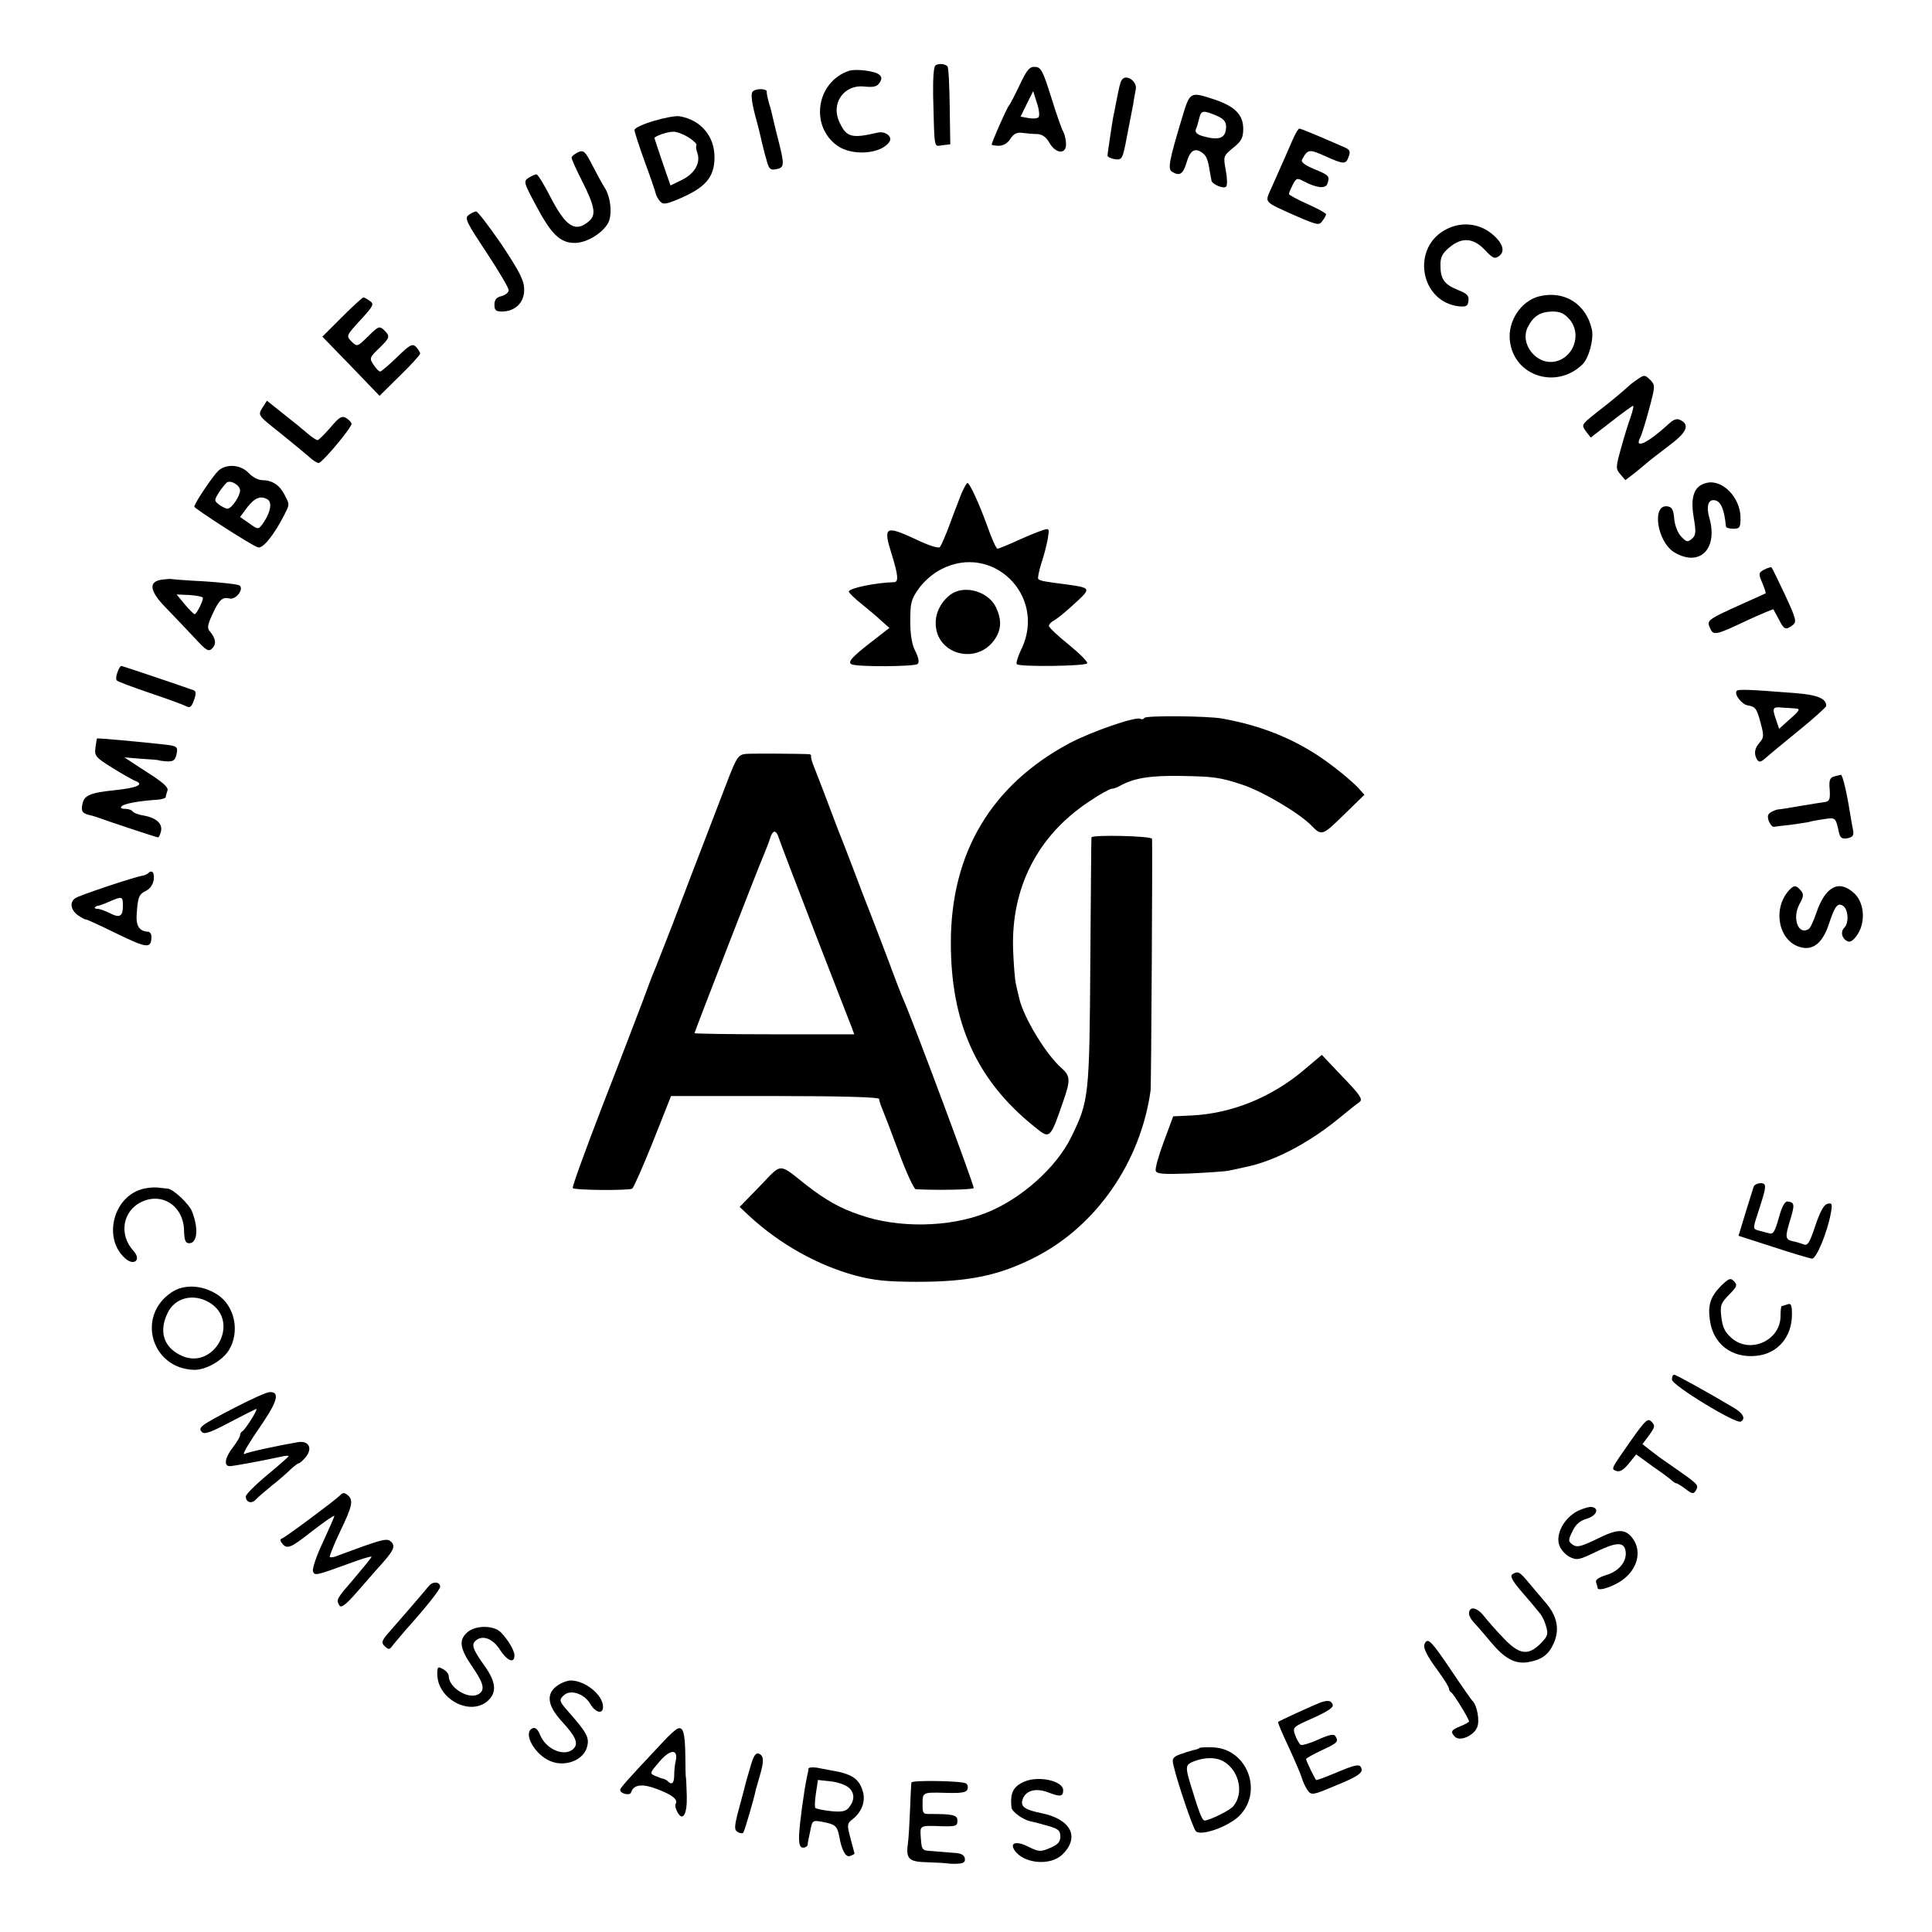 <?xml version="1.0" standalone="no"?>
<!DOCTYPE svg PUBLIC "-//W3C//DTD SVG 20010904//EN"
 "http://www.w3.org/TR/2001/REC-SVG-20010904/DTD/svg10.dtd">
<svg version="1.0" xmlns="http://www.w3.org/2000/svg"
 width="676pt" height="676pt" viewBox="0 0 676 676"
 preserveAspectRatio="xMidYMid meet">
<g transform="translate(0,676) scale(0.1,-0.1)"
fill="#000000" stroke="none">
<path d="M3273 6531 c-6 -3 -9 -48 -8 -106 5 -195 2 -177 33 -173 l27 3 -2
133 c-1 74 -4 137 -8 140 -9 9 -31 11 -42 3z"/>
<path d="M3567 6461 c-17 -36 -34 -68 -37 -71 -6 -5 -60 -127 -60 -136 0 -2
11 -4 25 -4 15 0 31 9 40 24 12 18 23 24 43 21 15 -2 38 -4 52 -4 17 -1 31
-11 42 -31 22 -38 58 -41 58 -5 0 14 -4 33 -9 43 -6 9 -25 64 -43 122 -29 93
-36 105 -56 106 -20 1 -29 -10 -55 -65z m67 -111 c-5 -5 -21 -6 -36 -3 l-27 5
22 45 22 44 13 -41 c8 -23 10 -45 6 -50z"/>
<path d="M2970 6512 c-114 -39 -137 -193 -40 -262 52 -37 154 -29 182 14 12
18 -14 38 -41 32 -90 -21 -109 -17 -133 35 -33 67 15 135 88 126 32 -3 43 0
52 14 8 13 8 20 -2 28 -15 13 -83 21 -106 13z"/>
<path d="M3925 6480 c-6 -10 -8 -19 -21 -85 -3 -16 -7 -37 -9 -45 -4 -22 -19
-123 -20 -134 0 -5 12 -11 26 -13 25 -3 27 -1 42 79 9 46 19 97 22 113 2 17 7
40 9 52 6 29 -35 56 -49 33z"/>
<path d="M2634 6440 c-7 -7 -5 -32 8 -83 11 -39 21 -81 23 -92 3 -11 9 -38 16
-61 9 -36 14 -40 35 -36 28 5 29 15 10 91 -8 31 -17 67 -20 81 -3 14 -9 40
-15 58 -5 18 -9 36 -8 40 3 12 -37 14 -49 2z"/>
<path d="M4136 6348 c-45 -150 -51 -179 -35 -189 26 -16 38 -9 50 30 13 45 29
55 55 37 16 -12 20 -22 28 -71 2 -11 4 -23 5 -27 2 -13 43 -30 51 -21 5 4 4
30 -1 57 -9 49 -9 50 26 79 29 23 35 35 35 67 0 48 -29 78 -101 102 -86 28
-85 28 -113 -64z m119 8 c26 -11 35 -21 35 -39 0 -41 -24 -50 -83 -33 -19 6
-26 13 -23 23 4 8 9 26 12 39 7 28 13 29 59 10z"/>
<path d="M2288 6337 c-38 -11 -68 -25 -68 -32 0 -6 16 -56 36 -111 20 -54 37
-104 38 -110 1 -7 8 -19 14 -27 12 -13 19 -13 65 6 95 40 127 76 127 147 0 74
-48 130 -121 143 -13 3 -54 -5 -91 -16z m120 -57 c18 -11 31 -24 29 -28 -3 -4
-1 -16 3 -27 12 -35 -9 -72 -53 -94 l-41 -20 -28 81 c-15 45 -28 83 -28 85 0
6 44 22 65 22 11 1 35 -8 53 -19z"/>
<path d="M4526 6278 c-14 -32 -38 -88 -78 -177 -23 -52 -29 -45 92 -99 70 -30
76 -31 87 -15 7 9 13 20 13 23 0 4 -29 20 -65 36 -36 16 -65 32 -65 35 0 4 6
18 13 32 12 24 16 25 38 13 46 -24 76 -27 83 -10 10 27 7 31 -45 52 -35 15
-48 25 -43 34 20 36 24 37 80 12 67 -30 73 -30 83 -2 7 19 4 25 -18 34 -96 42
-149 64 -155 64 -3 0 -12 -15 -20 -32z"/>
<path d="M2022 6227 c-12 -6 -22 -14 -22 -19 0 -5 16 -41 36 -80 45 -89 50
-119 27 -140 -48 -43 -81 -24 -134 77 -24 47 -47 85 -52 85 -4 0 -16 -5 -27
-12 -19 -12 -18 -16 26 -98 53 -100 84 -130 135 -130 42 0 97 34 117 70 15 29
9 90 -12 123 -8 12 -27 47 -43 78 -26 51 -31 55 -51 46z"/>
<path d="M1639 6007 c-14 -11 -6 -26 63 -130 43 -65 78 -125 78 -132 0 -8 -11
-17 -25 -21 -18 -4 -25 -13 -25 -30 0 -20 5 -24 28 -24 45 1 77 32 76 77 0 31
-15 61 -78 156 -44 64 -84 117 -90 117 -6 0 -18 -6 -27 -13z"/>
<path d="M5063 5959 c-127 -62 -96 -256 43 -271 24 -2 30 1 32 19 3 18 -5 26
-38 39 -47 19 -60 38 -60 87 0 27 7 41 31 61 44 37 84 34 124 -8 28 -30 35
-33 50 -22 24 17 12 49 -29 81 -44 34 -103 39 -153 14z"/>
<path d="M5385 5723 c-63 -16 -110 -87 -102 -155 14 -125 164 -172 255 -82 22
23 39 87 32 121 -20 90 -97 138 -185 116z m108 -82 c42 -51 13 -133 -52 -146
-66 -13 -125 63 -95 121 20 39 44 53 86 54 28 0 42 -7 61 -29z"/>
<path d="M1197 5651 l-69 -69 100 -103 100 -104 71 70 c39 38 71 73 71 78 0 5
-7 15 -14 23 -13 13 -22 8 -67 -36 -28 -27 -55 -50 -59 -50 -4 0 -15 11 -23
24 -15 22 -14 25 19 57 39 38 40 42 18 64 -16 15 -20 14 -55 -21 -39 -38 -39
-38 -59 -19 -19 20 -19 20 31 75 46 50 49 56 33 67 -10 7 -20 13 -23 12 -3 0
-37 -31 -74 -68z"/>
<path d="M5730 5433 c-14 -9 -30 -22 -36 -28 -21 -19 -59 -51 -111 -91 -50
-40 -50 -41 -34 -63 l17 -22 71 55 c40 31 74 56 77 56 3 0 -1 -17 -8 -38 -8
-21 -23 -70 -34 -110 -19 -68 -19 -72 -2 -92 l17 -20 29 22 c16 13 37 30 46
38 9 8 44 35 77 60 62 46 74 72 43 89 -14 8 -24 5 -43 -12 -73 -67 -122 -91
-100 -48 5 9 19 54 31 99 22 82 22 84 4 103 -19 18 -21 18 -44 2z"/>
<path d="M918 5333 c-16 -26 -16 -26 61 -87 42 -34 87 -71 101 -83 13 -13 29
-23 35 -23 12 0 115 123 115 137 0 5 -8 13 -18 20 -16 9 -24 5 -56 -33 -21
-24 -41 -44 -45 -44 -4 0 -21 11 -37 25 -16 14 -54 45 -85 69 l-55 44 -16 -25z"/>
<path d="M764 5113 c-19 -18 -84 -114 -84 -126 0 -6 196 -133 222 -142 16 -7
55 40 92 112 20 40 20 36 1 73 -17 33 -43 50 -78 50 -13 0 -34 11 -47 25 -28
30 -78 33 -106 8z m76 -69 c0 -20 -30 -64 -44 -64 -6 0 -19 7 -29 14 -18 14
-18 15 -1 43 10 15 23 31 28 35 14 9 46 -10 46 -28z m97 -32 c15 -10 10 -42
-12 -76 -21 -31 -20 -31 -56 -5 l-29 20 26 35 c26 33 47 41 71 26z"/>
<path d="M5970 5070 c-42 -10 -56 -48 -44 -119 9 -53 8 -64 -6 -76 -15 -13
-19 -12 -38 8 -12 13 -22 39 -24 62 -2 30 -8 41 -22 43 -58 11 -39 -124 23
-161 88 -52 153 12 122 121 -11 37 -5 62 14 62 25 0 38 -29 44 -92 1 -5 12 -8
26 -8 22 0 25 4 25 38 0 71 -64 137 -120 122z"/>
<path d="M3364 5033 c-8 -21 -27 -69 -41 -108 -14 -38 -30 -74 -34 -79 -5 -6
-42 6 -89 29 -102 47 -110 42 -81 -51 24 -77 26 -101 9 -101 -65 -2 -158 -21
-158 -33 0 -4 21 -25 48 -46 26 -21 58 -48 70 -60 l24 -21 -59 -46 c-70 -54
-88 -73 -74 -81 16 -10 222 -9 232 1 6 6 3 22 -8 44 -12 23 -18 57 -18 106 0
63 3 76 30 114 18 25 50 53 78 67 179 93 367 -90 283 -275 -14 -28 -22 -54
-18 -57 9 -10 240 -7 246 3 3 5 -26 34 -64 65 -39 31 -70 61 -70 66 0 5 8 14
18 19 11 6 43 32 72 59 60 55 59 55 -35 68 -66 8 -87 12 -92 18 -3 3 2 26 10
53 9 26 19 65 23 87 6 37 6 38 -17 31 -13 -4 -53 -20 -88 -36 -35 -16 -67 -29
-71 -29 -4 0 -20 35 -35 78 -29 80 -62 152 -70 152 -3 0 -12 -17 -21 -37z"/>
<path d="M6173 4767 c-20 -11 -21 -14 -7 -46 8 -19 13 -35 12 -37 -2 -1 -34
-16 -73 -33 -131 -59 -134 -61 -122 -88 12 -28 18 -27 136 29 46 21 85 37 86
36 1 -2 10 -18 19 -35 18 -36 24 -39 49 -20 14 11 12 21 -27 105 -24 51 -45
94 -47 96 -2 3 -14 -1 -26 -7z"/>
<path d="M568 4732 c-49 -6 -46 -38 10 -96 27 -28 72 -75 100 -105 43 -47 52
-53 64 -40 16 15 13 35 -7 59 -11 12 -9 23 8 60 24 52 35 62 60 56 23 -6 53
35 34 46 -8 4 -63 10 -123 14 -60 3 -111 7 -114 8 -3 1 -17 0 -32 -2z m142
-64 c0 -13 -23 -58 -29 -57 -3 0 -19 16 -35 35 l-28 34 46 -2 c25 -2 46 -6 46
-10z"/>
<path d="M3345 4690 c-34 -13 -65 -55 -70 -94 -16 -127 154 -174 214 -59 15
30 14 59 -4 98 -23 48 -90 74 -140 55z"/>
<path d="M411 4408 c-5 -13 -6 -26 -2 -29 3 -4 55 -23 116 -44 60 -20 117 -41
126 -46 14 -7 19 -3 28 22 8 22 7 31 -2 34 -44 16 -249 85 -253 85 -2 0 -9
-10 -13 -22z"/>
<path d="M6076 4342 c-8 -13 19 -47 39 -50 28 -5 32 -11 46 -64 11 -41 11 -49
-4 -66 -18 -20 -21 -40 -9 -60 7 -10 13 -9 29 5 11 10 64 54 117 97 53 43 96
82 96 86 0 26 -31 39 -110 45 -165 13 -200 14 -204 7z m208 -61 c16 -1 12 -8
-20 -36 l-39 -35 -11 33 c-14 40 -12 45 23 41 15 -1 37 -2 47 -3z"/>
<path d="M4004 4248 c-3 -5 -9 -6 -14 -3 -15 9 -172 -45 -249 -86 -272 -146
-413 -382 -414 -694 -1 -283 90 -485 292 -647 55 -45 55 -46 102 91 25 71 24
87 -7 114 -54 47 -134 179 -148 245 -4 15 -9 38 -12 52 -3 14 -7 64 -9 112 -9
219 84 403 265 523 37 25 73 45 79 45 6 0 19 4 29 10 48 27 105 37 214 35 117
-2 137 -5 216 -31 72 -24 201 -101 242 -144 34 -35 38 -34 112 39 l72 70 -24
27 c-14 14 -50 46 -81 69 -114 89 -241 144 -394 171 -51 9 -266 11 -271 2z"/>
<path d="M339 4176 c0 -1 -3 -15 -5 -32 -4 -28 0 -34 58 -70 34 -21 72 -43 83
-47 30 -12 4 -24 -75 -32 -86 -9 -106 -18 -112 -50 -5 -26 1 -32 34 -39 7 -2
20 -6 28 -9 23 -9 198 -67 203 -67 3 0 7 9 10 20 7 27 -15 48 -58 56 -20 3
-38 10 -41 15 -3 5 -15 9 -27 9 -13 0 -17 4 -11 9 8 9 61 19 127 23 15 1 27 6
27 9 0 4 3 14 6 23 4 11 -16 29 -73 65 l-78 51 60 -5 c33 -2 60 -4 60 -5 0 -1
13 -3 28 -4 22 -1 29 3 34 22 7 29 4 32 -43 37 -88 10 -233 23 -235 21z"/>
<path d="M2608 4122 c-24 -3 -31 -13 -59 -85 -17 -45 -47 -122 -66 -172 -57
-148 -78 -203 -132 -345 -29 -74 -56 -144 -61 -155 -5 -11 -23 -58 -40 -105
-18 -47 -81 -213 -142 -369 -60 -156 -107 -285 -104 -288 7 -8 196 -9 208 -2
5 3 38 78 73 165 l63 159 363 0 c236 0 364 -4 365 -10 0 -5 5 -21 11 -35 6
-14 32 -82 58 -152 26 -71 53 -128 59 -129 70 -4 199 -2 203 4 3 6 -211 581
-247 662 -5 11 -28 70 -50 130 -23 61 -52 137 -65 170 -13 33 -36 92 -50 130
-15 39 -42 111 -62 160 -19 50 -43 113 -53 140 -11 28 -25 64 -31 80 -7 17
-12 33 -11 38 1 4 -1 7 -5 8 -32 2 -203 3 -225 1z m117 -294 c4 -13 61 -162
127 -333 66 -170 124 -320 129 -332 l8 -22 -279 0 c-154 0 -280 2 -280 4 0 4
227 590 245 630 7 17 16 40 20 53 3 12 10 22 15 22 5 0 12 -10 15 -22z"/>
<path d="M6417 4043 c-14 -4 -18 -13 -15 -45 2 -33 0 -41 -15 -44 -10 -1 -50
-8 -88 -14 -38 -7 -72 -12 -76 -12 -5 0 -16 -4 -25 -9 -13 -7 -15 -15 -9 -32
5 -12 13 -21 18 -20 4 1 31 4 58 7 27 4 57 8 65 10 8 3 32 7 53 10 39 6 40 6
51 -45 5 -21 10 -25 30 -22 19 4 23 10 20 27 -2 11 -7 37 -10 56 -12 77 -27
140 -33 139 -3 -1 -14 -3 -24 -6z"/>
<path d="M3819 3830 c-1 -3 -2 -198 -4 -435 -3 -471 -5 -487 -66 -612 -52
-108 -177 -219 -299 -267 -129 -51 -307 -54 -441 -7 -69 23 -120 52 -187 104
-100 79 -84 79 -163 -3 l-71 -73 33 -31 c108 -100 242 -174 372 -209 65 -17
110 -22 217 -22 181 0 285 22 410 85 215 109 371 333 406 585 2 17 7 849 5
880 -1 10 -210 15 -212 5z"/>
<path d="M518 3704 c-4 -3 -12 -7 -20 -8 -33 -6 -224 -70 -235 -79 -21 -15
-15 -43 12 -61 14 -9 25 -15 25 -13 0 2 48 -20 107 -49 109 -53 122 -54 123
-11 0 9 -6 17 -12 17 -29 1 -42 19 -40 57 4 65 8 74 33 86 15 8 25 23 27 40 3
25 -7 35 -20 21z m-88 -113 c0 -38 -11 -44 -46 -26 -16 8 -35 15 -43 15 -8 0
-12 3 -8 6 3 3 8 5 11 5 3 0 20 6 38 14 46 20 48 19 48 -14z"/>
<path d="M6258 3643 c-57 -66 -34 -176 41 -197 45 -13 79 15 101 83 20 61 30
73 48 62 19 -11 22 -59 6 -76 -16 -15 -9 -41 12 -49 9 -4 22 6 35 27 28 45 21
113 -16 144 -52 46 -99 20 -130 -72 -9 -27 -21 -53 -27 -56 -36 -22 -58 38
-32 87 15 27 16 35 5 48 -17 20 -24 20 -43 -1z"/>
<path d="M4561 3015 c-113 -95 -251 -151 -391 -158 l-65 -3 -33 -89 c-18 -48
-31 -94 -28 -102 4 -11 29 -12 118 -9 62 3 124 7 138 10 14 3 39 8 55 12 98
19 215 79 320 163 38 31 75 61 83 66 11 9 -1 26 -60 87 l-73 77 -64 -54z"/>
<path d="M6136 2608 c-2 -7 -15 -49 -29 -93 l-24 -79 121 -39 c67 -22 128 -40
136 -41 15 -1 53 89 66 159 6 32 4 37 -11 33 -13 -2 -26 -26 -43 -76 -20 -60
-27 -72 -41 -66 -9 3 -26 9 -38 11 -27 6 -28 14 -8 78 15 51 14 58 -10 61 -10
1 -20 -17 -31 -57 -14 -50 -20 -59 -35 -54 -11 3 -27 7 -38 10 -17 5 -18 7 -1
58 32 98 33 107 10 107 -11 0 -22 -6 -24 -12z"/>
<path d="M496 2599 c-101 -29 -136 -173 -58 -242 31 -28 57 -5 30 25 -53 57
-40 141 28 173 73 34 147 -16 148 -102 1 -33 5 -43 18 -43 29 0 33 52 10 111
-11 27 -65 78 -85 80 -7 1 -23 2 -37 4 -14 1 -38 -1 -54 -6z"/>
<path d="M6021 2260 c-36 -37 -46 -66 -38 -120 11 -82 76 -133 162 -124 74 7
125 65 125 145 0 33 -3 40 -16 35 -9 -3 -18 -6 -20 -6 -2 0 -4 -16 -4 -35 0
-86 -108 -134 -172 -76 -23 20 -31 38 -35 72 -5 42 -2 49 27 79 28 28 30 34
17 47 -12 13 -18 10 -46 -17z"/>
<path d="M600 2238 c-124 -83 -70 -267 79 -271 41 -1 99 32 122 69 39 64 21
154 -40 194 -52 34 -117 38 -161 8z m132 -35 c114 -68 13 -246 -104 -183 -56
29 -72 83 -42 145 25 54 89 71 146 38z"/>
<path d="M5850 1933 c0 -20 225 -157 241 -147 18 10 8 29 -24 48 -94 56 -203
116 -209 116 -5 0 -8 -8 -8 -17z"/>
<path d="M820 1834 c-119 -62 -129 -69 -113 -85 9 -9 34 1 98 35 48 25 89 46
92 46 7 0 -40 -74 -49 -78 -4 -2 -8 -8 -8 -14 0 -5 -11 -24 -25 -42 -28 -36
-33 -66 -11 -66 12 0 110 18 184 34 12 3 22 3 22 1 0 -2 -34 -32 -75 -66 -41
-34 -75 -68 -75 -75 0 -20 19 -27 34 -12 7 8 33 30 56 49 23 18 53 44 66 57
13 12 26 22 29 22 4 0 15 10 25 22 25 31 10 58 -27 52 -71 -12 -177 -35 -186
-41 -14 -8 11 34 66 114 49 73 55 104 20 102 -10 0 -65 -25 -123 -55z"/>
<path d="M5709 1723 c-74 -106 -73 -102 -53 -110 12 -4 25 4 43 26 l26 32 32
-23 c17 -13 41 -30 53 -38 12 -8 28 -21 36 -27 7 -7 16 -13 19 -13 4 0 18 -9
33 -20 20 -16 27 -18 34 -8 13 21 11 23 -54 69 -35 24 -67 47 -73 51 -5 4 -21
16 -34 26 l-24 19 23 31 c21 29 22 34 9 47 -13 14 -21 7 -70 -62z"/>
<path d="M1189 1527 c-21 -20 -189 -145 -202 -150 -9 -3 -7 -9 3 -21 16 -16
29 -11 95 41 45 35 85 63 85 59 0 -3 -18 -44 -40 -92 -23 -48 -38 -94 -35
-102 6 -16 10 -15 123 26 45 17 82 28 82 25 0 -3 -27 -36 -60 -75 -63 -73 -65
-75 -52 -96 6 -9 23 4 58 44 27 31 62 71 77 88 54 59 62 75 46 91 -12 12 -25
10 -94 -14 -44 -16 -88 -32 -98 -36 -10 -4 -20 -5 -23 -3 -2 3 14 43 36 89 43
90 48 110 26 128 -11 9 -17 9 -27 -2z"/>
<path d="M5520 1473 c-47 -24 -78 -81 -64 -120 5 -15 22 -34 37 -41 25 -12 33
-10 91 18 72 35 99 36 104 2 5 -35 -23 -70 -68 -83 -28 -9 -39 -17 -35 -27 3
-7 5 -16 5 -18 0 -11 36 -2 72 18 65 37 87 107 50 156 -26 34 -53 33 -125 -3
-56 -27 -69 -30 -84 -20 -16 12 -17 15 -1 47 11 24 26 37 50 44 34 10 45 36
18 41 -8 2 -31 -5 -50 -14z"/>
<path d="M5292 1252 c-9 -6 -2 -20 25 -53 21 -24 42 -49 48 -56 5 -7 16 -19
23 -28 8 -9 18 -30 22 -47 8 -26 5 -34 -20 -59 -43 -43 -74 -39 -129 19 -25
26 -57 62 -70 79 -24 30 -51 34 -51 7 0 -8 8 -22 18 -32 9 -10 35 -39 57 -66
49 -59 85 -79 131 -72 47 8 71 25 89 63 24 51 14 100 -30 149 -5 6 -27 32 -49
58 -40 48 -43 50 -64 38z"/>
<path d="M1500 1210 c-29 -35 -106 -124 -137 -159 -28 -32 -30 -38 -17 -51 14
-13 17 -13 29 4 8 10 27 32 42 50 71 79 123 144 123 154 0 18 -26 20 -40 2z"/>
<path d="M1638 1051 c-34 -28 -31 -57 16 -125 39 -57 44 -80 20 -94 -35 -20
-104 23 -104 64 0 7 -9 18 -20 24 -18 10 -20 8 -20 -17 0 -89 117 -150 178
-93 31 29 27 65 -11 119 -43 60 -49 77 -32 91 24 20 59 7 84 -32 26 -40 51
-50 51 -20 0 17 -22 54 -47 80 -24 25 -85 26 -115 3z"/>
<path d="M4986 1011 c-9 -14 4 -41 46 -98 21 -29 38 -56 38 -62 0 -5 4 -11 8
-13 7 -3 62 -92 62 -101 0 -3 -13 -10 -30 -17 -33 -13 -36 -20 -19 -37 17 -17
64 3 77 32 11 23 0 80 -17 95 -3 3 -37 51 -75 108 -67 99 -79 112 -90 93z"/>
<path d="M1946 859 c-35 -28 -30 -66 17 -119 50 -54 61 -78 46 -96 -28 -34
-97 -8 -119 45 -7 19 -17 28 -26 24 -34 -13 0 -83 53 -111 54 -29 127 -3 138
49 7 31 -3 48 -69 123 -30 34 -31 39 -11 56 23 19 69 3 89 -30 19 -33 46 -40
46 -12 0 41 -62 92 -113 92 -13 0 -36 -9 -51 -21z"/>
<path d="M4620 803 c-21 -8 -144 -64 -148 -68 -2 -1 15 -42 38 -90 22 -48 43
-97 46 -109 3 -11 12 -29 19 -40 14 -18 17 -18 95 15 87 35 103 48 91 67 -6
10 -25 5 -80 -18 -40 -17 -74 -30 -76 -28 -6 7 -35 67 -35 73 0 3 25 17 55 31
56 26 60 30 47 50 -5 8 -23 4 -60 -13 -29 -13 -57 -21 -61 -18 -5 3 -13 18
-19 33 -10 29 -9 29 63 61 51 23 72 37 68 47 -5 14 -17 16 -43 7z"/>
<path d="M2372 712 c-7 -2 -33 -25 -56 -51 -125 -133 -146 -157 -146 -164 0
-13 34 -21 38 -9 9 29 40 32 94 11 52 -20 71 -36 62 -51 -3 -4 0 -17 6 -28 19
-36 35 -8 33 57 -1 32 -2 60 -3 63 -1 3 -2 36 -2 75 -1 79 -7 104 -26 97z m-8
-115 c-3 -12 -5 -34 -5 -49 0 -28 -9 -35 -23 -20 -4 4 -11 7 -14 8 -4 0 -17 5
-29 10 -21 9 -20 10 15 51 38 44 66 44 56 0z"/>
<path d="M4197 644 c-2 -3 -13 -6 -23 -8 -11 -3 -31 -9 -47 -15 -23 -9 -27
-15 -21 -38 14 -61 68 -219 78 -230 17 -19 113 15 152 53 85 85 28 235 -91
240 -24 1 -46 0 -48 -2z m89 -50 c51 -34 66 -109 30 -153 -11 -15 -83 -50
-101 -51 -9 0 -20 29 -52 135 -16 54 -14 61 14 72 42 16 81 15 109 -3z"/>
<path d="M2625 576 c-9 -29 -18 -62 -20 -72 -3 -11 -13 -48 -22 -82 -14 -54
-14 -65 -2 -72 8 -5 17 -6 20 -2 4 5 38 120 44 152 1 3 7 23 13 45 16 53 15
72 -3 79 -11 4 -19 -8 -30 -48z"/>
<path d="M2829 572 c0 -4 -2 -16 -5 -27 -12 -57 -26 -165 -28 -205 -1 -34 3
-45 14 -45 8 0 15 5 16 10 0 6 4 27 9 48 7 38 8 39 44 32 43 -8 50 -14 57 -48
9 -52 23 -77 39 -71 8 3 15 7 15 8 0 0 -6 24 -14 53 -13 50 -13 52 10 70 30
25 43 61 33 95 -13 45 -39 62 -114 74 -11 2 -32 6 -47 9 -16 2 -28 1 -29 -3z
m141 -67 c21 -19 21 -44 0 -70 -11 -13 -25 -16 -63 -12 -27 3 -51 8 -54 11 -3
3 -2 26 2 52 l7 46 44 -5 c25 -2 54 -13 64 -22z"/>
<path d="M3584 526 c-39 -17 -50 -39 -45 -90 1 -15 41 -44 68 -49 10 -2 37 -9
61 -16 35 -10 42 -16 42 -37 0 -19 -8 -28 -36 -40 -33 -14 -39 -14 -77 5 -46
23 -69 11 -41 -21 37 -40 120 -45 160 -8 64 61 32 125 -73 146 -54 11 -72 22
-66 44 9 35 46 46 92 28 41 -16 51 -14 51 8 0 33 -87 52 -136 30z"/>
<path d="M3189 523 c-1 -4 -3 -48 -5 -98 -2 -49 -5 -104 -8 -121 -6 -49 6 -59
71 -60 32 -1 63 -3 68 -4 6 -1 22 -2 37 -1 19 1 26 6 24 18 -2 13 -14 19 -39
20 -21 2 -54 4 -74 6 -37 2 -38 3 -41 45 -3 46 -7 45 76 42 46 -1 52 1 52 19
0 21 -14 24 -102 24 -18 0 -20 4 -20 32 0 44 -1 44 77 42 58 -2 76 1 80 12 3
8 1 17 -5 21 -15 9 -190 12 -191 3z"/>
</g>
</svg>
